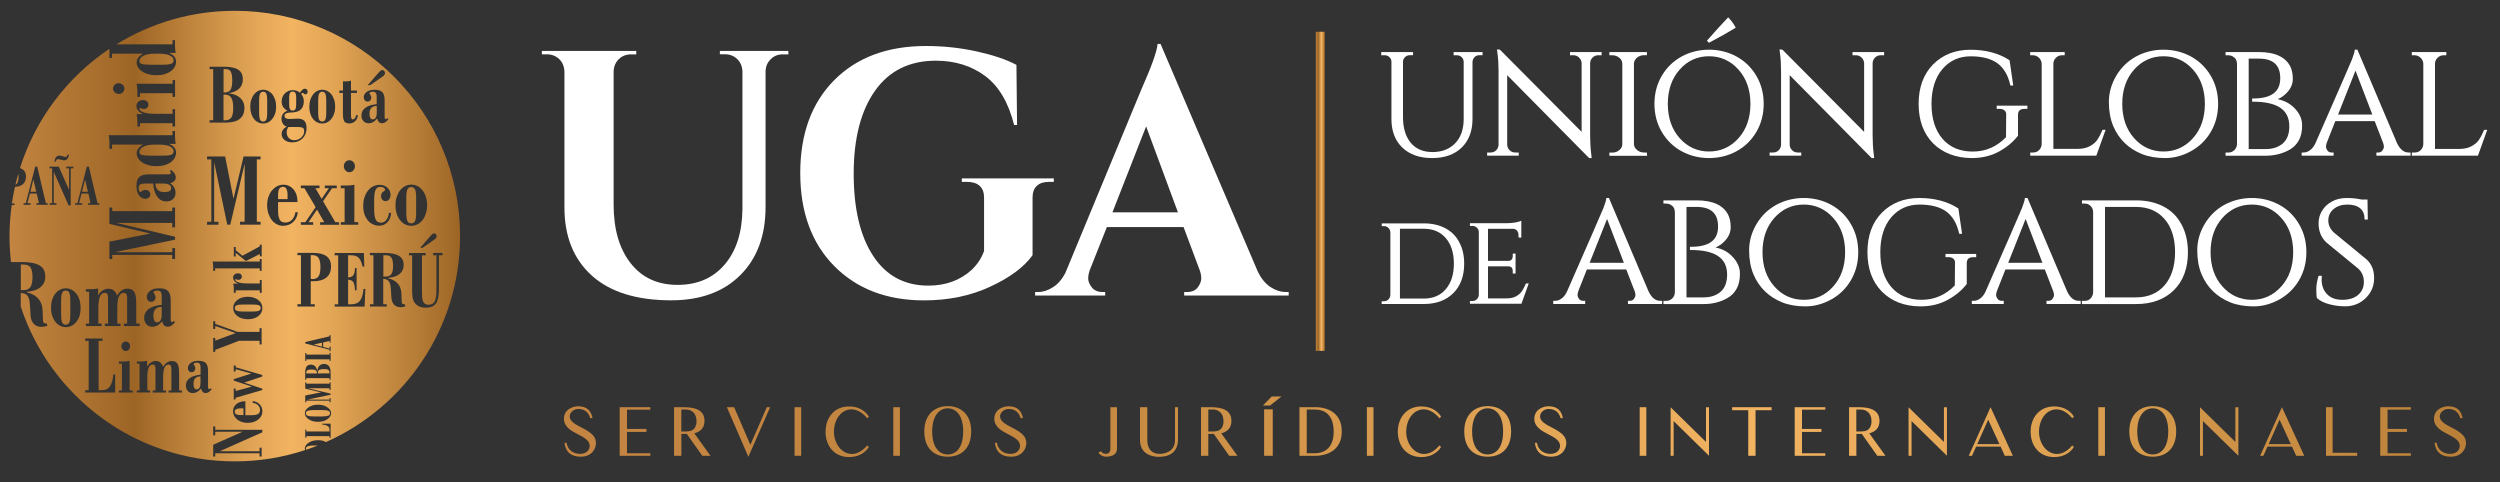 <?xml version="1.0" encoding="utf-8"?>
<!-- Generator: Adobe Illustrator 24.2.1, SVG Export Plug-In . SVG Version: 6.00 Build 0)  -->
<svg version="1.1" id="Layer_1" xmlns="http://www.w3.org/2000/svg" xmlns:xlink="http://www.w3.org/1999/xlink" x="0px" y="0px"
	 viewBox="0 0 400 77.12" style="enable-background:new 0 0 400 77.12;" xml:space="preserve">
<rect x="0" y="0" width="400" height="77.12" fill="#333333" stroke="none"/>
<style type="text/css">
	.st0{fill:#FFFFFF;}
	.st1{fill:url(#SVGID_1_);}
	.st2{fill:url(#SVGID_2_);}
	.st3{fill:url(#SVGID_3_);}
</style>
<g>
	<path class="st0" d="M222.31,9.14c0.22,0.21,0.32,0.45,0.32,0.75v9.18c0,1.91,0.59,3.44,1.75,4.55c1.16,1.11,2.76,1.67,4.75,1.67
		c2,0,3.59-0.56,4.74-1.68c1.15-1.12,1.73-2.65,1.73-4.56V9.87c0.01-0.2,0.07-0.37,0.16-0.52c0.22-0.35,0.53-0.52,0.95-0.52h0.5
		V8.33h-4.63v0.51h0.5c0.31,0,0.57,0.1,0.78,0.3c0.21,0.2,0.32,0.45,0.33,0.76v9.15c0,1.63-0.46,2.93-1.36,3.87
		c-0.9,0.93-2.12,1.41-3.62,1.41c-1.5,0-2.67-0.5-3.49-1.48c-0.82-0.99-1.24-2.37-1.24-4.09V9.89c0-0.3,0.11-0.54,0.32-0.75
		c0.22-0.21,0.48-0.31,0.79-0.31h0.5V8.33h-5.09v0.51h0.5C221.83,8.83,222.09,8.93,222.31,9.14z"/>
	<path class="st0" d="M242.99,24.4h-0.55c-0.36,0-0.66-0.12-0.91-0.37c-0.25-0.25-0.38-0.56-0.38-0.93V12.03l13.08,13.23l0.03,0.03
		h0.41l-0.07-0.62c-0.12-0.94-0.18-1.94-0.18-2.98v-11.6c0.02-0.35,0.15-0.65,0.4-0.89c0.25-0.24,0.54-0.36,0.89-0.36h0.55V8.33
		h-5.06v0.51h0.55c0.34,0,0.64,0.12,0.89,0.36c0.25,0.24,0.39,0.54,0.42,0.88V21.1L240.02,7.98l-0.03-0.03l-0.47-0.05l0.07,0.58
		c0.12,0.86,0.18,1.86,0.18,2.95V23.1c0,0.37-0.12,0.67-0.37,0.93c-0.25,0.25-0.55,0.37-0.91,0.37h-0.55v0.51h5.06V24.4z"/>
	<path class="st0" d="M263.49,24.4h-0.44c-0.43,0-0.81-0.13-1.12-0.4c-0.32-0.26-0.48-0.57-0.5-0.93V10.14
		c0.03-0.37,0.2-0.67,0.51-0.93c0.31-0.25,0.68-0.38,1.12-0.38h0.45V8.33h-6.01v0.51h0.45c0.45,0,0.83,0.14,1.15,0.41
		c0.32,0.27,0.47,0.58,0.47,0.95v12.86c0,0.37-0.15,0.67-0.47,0.95c-0.32,0.27-0.7,0.41-1.13,0.41h-0.47v0.51h6.04L263.49,24.4z"/>
	<path class="st0" d="M282.19,16.62c0-1.67-0.4-3.18-1.18-4.5c-0.78-1.32-1.85-2.36-3.17-3.08c-1.33-0.72-2.8-1.09-4.39-1.09
		c-1.58,0-3.06,0.37-4.39,1.09c-1.33,0.73-2.39,1.76-3.17,3.08c-0.78,1.32-1.18,2.83-1.18,4.5s0.4,3.18,1.18,4.5
		c0.78,1.32,1.85,2.36,3.17,3.08c1.32,0.72,2.8,1.09,4.39,1.09s3.06-0.37,4.39-1.09c1.32-0.72,2.39-1.76,3.17-3.08
		C281.79,19.8,282.19,18.28,282.19,16.62z M280.07,16.62c0,2.23-0.64,4.08-1.91,5.49c-1.26,1.41-2.85,2.13-4.71,2.13
		c-1.86,0-3.45-0.72-4.7-2.13c-1.26-1.41-1.9-3.26-1.9-5.49c0-2.23,0.64-4.08,1.9-5.49C270,9.71,271.58,9,273.44,9
		c1.86,0,3.45,0.72,4.71,2.13C279.42,12.54,280.07,14.39,280.07,16.62z"/>
	<path class="st0" d="M273.5,6.81c1.64-0.87,3.03-1.65,4.12-2.32l0.09-0.06l-0.05-0.1c-0.25-0.48-0.6-0.98-1.07-1.47l-0.08-0.09
		l-0.08,0.09c-0.85,0.88-1.94,2.08-3.25,3.57l-0.07,0.08l0.31,0.33L273.5,6.81z"/>
	<path class="st0" d="M288.19,24.4h-0.55c-0.36,0-0.66-0.12-0.91-0.37c-0.25-0.25-0.38-0.56-0.38-0.93V12.03l13.08,13.23l0.03,0.03
		h0.41l-0.07-0.62c-0.12-0.94-0.18-1.94-0.18-2.98v-11.6c0.02-0.35,0.15-0.65,0.4-0.89c0.25-0.24,0.54-0.36,0.89-0.36h0.55V8.33
		h-5.06v0.51h0.55c0.34,0,0.64,0.12,0.89,0.36c0.25,0.24,0.39,0.54,0.42,0.88V21.1L285.22,7.98l-0.03-0.03l-0.47-0.05l0.07,0.58
		c0.12,0.86,0.18,1.86,0.18,2.95V23.1c0,0.37-0.12,0.67-0.37,0.93c-0.25,0.25-0.55,0.37-0.91,0.37h-0.55v0.51h5.06V24.4z"/>
	<path class="st0" d="M315.48,25.29c1.65,0,3.12-0.36,4.39-1.06c1.26-0.7,2.26-1.54,2.99-2.5l0.02-0.03v-3.31
		c0-0.66,0.33-0.97,1.03-0.97h0.47v-0.51h-4.91v0.51h0.47c0.34,0,0.61,0.09,0.8,0.26c0.19,0.17,0.27,0.39,0.25,0.69l-0.03,3.58
		c-1.48,1.53-3.27,2.3-5.31,2.3c-2.06,0-3.69-0.69-4.85-2.04c-1.17-1.36-1.76-3.24-1.76-5.58c0-2.34,0.59-4.22,1.75-5.58
		c1.15-1.35,2.67-2.04,4.51-2.04c1.85,0,3.29,0.38,4.3,1.12c1,0.74,1.69,1.91,2.04,3.47l0.02,0.09h0.46l-0.58-4l-0.01-0.05
		l-0.04-0.03c-1.7-1.1-3.79-1.65-6.21-1.65c-2.43,0-4.44,0.79-5.98,2.34c-1.54,1.55-2.32,3.68-2.32,6.32s0.78,4.77,2.32,6.32
		C310.84,24.47,312.92,25.27,315.48,25.29z"/>
	<path class="st0" d="M336.84,20.93l0.06-0.16h-0.5l-0.03,0.07c-0.27,0.64-0.55,1.17-0.82,1.56c-0.27,0.38-0.67,0.72-1.2,1
		c-0.52,0.28-1.18,0.42-1.94,0.42h-3.87V10.19c0-0.37,0.14-0.68,0.41-0.95c0.27-0.27,0.6-0.4,0.98-0.4h0.42V8.33h-5.52v0.51h0.42
		c0.38,0,0.7,0.13,0.98,0.4c0.28,0.27,0.42,0.59,0.44,0.95v12.88c-0.02,0.37-0.15,0.68-0.41,0.94c-0.26,0.26-0.57,0.39-0.95,0.39
		h-0.47v0.51h10.57L336.84,20.93z"/>
	<path class="st0" d="M353.72,21.12c0.78-1.32,1.18-2.83,1.18-4.5s-0.4-3.18-1.18-4.5c-0.78-1.32-1.85-2.36-3.17-3.08
		c-1.33-0.72-2.8-1.09-4.39-1.09c-1.58,0-3.06,0.37-4.39,1.09c-1.33,0.73-2.39,1.76-3.17,3.08c-0.78,1.32-1.18,2.73-1.18,4.19
		c0,1.45,0.23,2.74,0.68,3.82c0.45,1.08,1.08,2.01,1.86,2.76c0.78,0.75,1.72,1.35,2.78,1.77c1.06,0.42,2.31,0.63,3.7,0.63
		c1.39,0,2.77-0.37,4.09-1.09C351.87,23.47,352.94,22.44,353.72,21.12z M352.78,16.62c0,2.23-0.64,4.08-1.91,5.49
		c-1.26,1.41-2.85,2.13-4.71,2.13c-1.86,0-3.45-0.72-4.7-2.13c-1.26-1.41-1.9-3.26-1.9-5.49c0-2.23,0.64-4.08,1.9-5.49
		c1.26-1.41,2.84-2.13,4.7-2.13c1.86,0,3.45,0.72,4.71,2.13C352.14,12.54,352.78,14.39,352.78,16.62z"/>
	<path class="st0" d="M366.36,23.94c0.6-0.34,1.08-0.83,1.44-1.46s0.54-1.45,0.54-2.44c0-1-0.42-1.93-1.25-2.77
		c-0.72-0.72-1.61-1.2-2.67-1.4c0.58-0.24,1.1-0.61,1.56-1.12c0.58-0.65,0.87-1.36,0.87-2.13c0-0.76-0.13-1.42-0.39-1.96v0
		c-0.77-1.54-2.46-2.33-5.04-2.33h-5.33v0.51h0.42c0.27,0,0.5,0.06,0.71,0.18c0.46,0.24,0.68,0.62,0.7,1.18v12.85
		c-0.02,0.39-0.15,0.71-0.42,0.97c-0.27,0.26-0.6,0.39-0.99,0.39h-0.42v0.51h6.45C363.96,24.9,365.24,24.58,366.36,23.94z
		 M360.46,15.76h-0.12v0.51h0.12c3.93,0,5.83,1.29,5.83,3.94c0,1.21-0.35,2.13-1.03,2.73c-0.69,0.6-1.61,0.91-2.73,0.91h-2.74V9.38
		h1.62c2.31,0,3.43,1.03,3.43,3.15C364.83,14.71,363.4,15.76,360.46,15.76z"/>
	<path class="st0" d="M383.52,22.89l-6.31-14.87l-0.03-0.07h-0.42l-0.01,0.11c-0.02,0.24-0.17,0.74-0.45,1.49
		c-0.16,0.42-2.23,5.16-5.82,13.34c-0.23,0.5-0.52,0.89-0.87,1.14c-0.35,0.25-0.68,0.37-1.02,0.37h-0.32v0.51h5.11V24.4h-0.32
		c-0.3,0-0.52-0.1-0.67-0.32c-0.16-0.22-0.23-0.43-0.23-0.61c0-0.2,0.04-0.41,0.12-0.62l1.37-3.47h6.3l1.37,3.54
		c0.06,0.19,0.1,0.38,0.1,0.57c0,0.18-0.08,0.38-0.24,0.6c-0.15,0.2-0.36,0.31-0.64,0.31h-0.32v0.51h5.47V24.4h-0.32
		C384.61,24.4,384,23.9,383.52,22.89z M379.57,18.32h-5.48l2.79-7.02L379.57,18.32z"/>
	<path class="st0" d="M397.46,20.78l-0.03,0.07c-0.27,0.64-0.55,1.17-0.82,1.56c-0.27,0.38-0.67,0.72-1.2,1
		c-0.52,0.28-1.18,0.42-1.94,0.42h-3.87V10.19c0-0.37,0.14-0.68,0.41-0.95c0.27-0.27,0.6-0.4,0.98-0.4h0.42V8.33h-5.52v0.51h0.42
		c0.38,0,0.7,0.13,0.98,0.4c0.28,0.27,0.42,0.59,0.44,0.95v12.88c-0.02,0.37-0.15,0.68-0.41,0.94c-0.26,0.26-0.57,0.39-0.95,0.39
		h-0.47v0.51h10.57l1.43-3.97l0.06-0.16H397.46z"/>
	<path class="st0" d="M231.24,36.51c-0.97-0.51-2.13-0.77-3.43-0.77h-6.73v0.44h0.35c0.29,0,0.52,0.09,0.72,0.29
		c0.2,0.19,0.3,0.43,0.31,0.74v9.96c-0.01,0.28-0.11,0.52-0.3,0.73c-0.19,0.2-0.42,0.3-0.71,0.3h-0.38v0.44h6.73
		c1.98,0,3.57-0.58,4.72-1.73c1.16-1.15,1.75-2.74,1.75-4.72c0-1.31-0.26-2.46-0.79-3.43C232.98,37.78,232.22,37.03,231.24,36.51z
		 M227.81,47.77h-3.82V36.6h3.82c1.47,0,2.66,0.5,3.51,1.49c0.86,0.99,1.3,2.37,1.3,4.09c0,1.72-0.44,3.1-1.3,4.09
		C230.47,47.27,229.29,47.77,227.81,47.77z"/>
	<path class="st0" d="M244.11,45.45c-0.22,0.5-0.44,0.9-0.65,1.2c-0.21,0.29-0.51,0.55-0.91,0.77s-0.9,0.32-1.48,0.32h-2.99v-5.13
		h3.31c0.11,0.01,0.21,0.04,0.3,0.07c0.24,0.12,0.35,0.35,0.35,0.7v0.39h0.45v-3.19h-0.45v0.39c0,0.22-0.06,0.41-0.18,0.56
		c-0.11,0.14-0.28,0.21-0.51,0.21h-3.27v-5.13h4c0.26,0,0.46,0.09,0.63,0.28c0.16,0.19,0.25,0.41,0.25,0.68v0.42l0.45,0.04v-2.72
		l-0.17,0.08c-0.11,0.05-0.37,0.12-0.76,0.2c-0.4,0.08-0.87,0.12-1.4,0.12h-5.89v0.44h0.39c0.29,0,0.53,0.09,0.73,0.29
		c0.2,0.19,0.3,0.42,0.3,0.7v10.02c-0.01,0.28-0.11,0.52-0.31,0.71c-0.2,0.2-0.43,0.29-0.72,0.29h-0.39v0.44h8.24l1.17-3.25h-0.44
		L244.11,45.45z"/>
	<path class="st0" d="M263.77,46.62l-6.31-14.87l-0.03-0.07h-0.42l-0.01,0.11c-0.02,0.24-0.17,0.74-0.45,1.49
		c-0.16,0.42-2.23,5.16-5.82,13.34c-0.23,0.5-0.52,0.89-0.87,1.14c-0.35,0.25-0.68,0.37-1.02,0.37h-0.32v0.51h5.11v-0.51h-0.32
		c-0.3,0-0.52-0.1-0.67-0.32c-0.16-0.22-0.23-0.43-0.23-0.61c0-0.2,0.04-0.41,0.12-0.62l1.37-3.47h6.3l1.37,3.54
		c0.06,0.19,0.1,0.38,0.1,0.57c0,0.18-0.08,0.38-0.24,0.6c-0.15,0.2-0.36,0.31-0.64,0.31h-0.32v0.51h5.47v-0.51h-0.32
		C264.86,48.13,264.25,47.63,263.77,46.62z M259.82,42.05h-5.48l2.79-7.02L259.82,42.05z"/>
	<path class="st0" d="M274.48,39.6c0.58-0.24,1.1-0.61,1.56-1.12c0.58-0.65,0.87-1.36,0.87-2.13c0-0.76-0.13-1.42-0.39-1.96v0
		c-0.77-1.54-2.46-2.33-5.04-2.33h-5.33v0.51h0.42c0.27,0,0.5,0.06,0.71,0.18c0.46,0.24,0.68,0.62,0.7,1.18v12.85
		c-0.02,0.39-0.15,0.71-0.42,0.97c-0.27,0.26-0.6,0.39-0.99,0.39h-0.42v0.51h6.45c1.41,0,2.7-0.33,3.81-0.97
		c0.6-0.34,1.08-0.83,1.44-1.46c0.36-0.63,0.54-1.45,0.54-2.44c0-1-0.42-1.93-1.25-2.77C276.43,40.27,275.53,39.8,274.48,39.6z
		 M269.84,33.11h1.62c2.31,0,3.43,1.03,3.43,3.15c0,2.18-1.43,3.23-4.38,3.23h-0.12V40h0.12c3.93,0,5.83,1.29,5.83,3.94
		c0,1.21-0.35,2.13-1.03,2.73c-0.69,0.6-1.61,0.91-2.73,0.91h-2.74V33.11z"/>
	<path class="st0" d="M292.99,32.77c-1.33-0.72-2.8-1.09-4.39-1.09c-1.58,0-3.06,0.37-4.39,1.09c-1.33,0.73-2.39,1.76-3.17,3.08
		c-0.78,1.32-1.18,2.73-1.18,4.19c0,1.45,0.23,2.74,0.68,3.82c0.45,1.08,1.08,2.01,1.86,2.76c0.78,0.75,1.72,1.35,2.78,1.77
		c1.06,0.42,2.31,0.63,3.7,0.63c1.39,0,2.77-0.37,4.09-1.09c1.32-0.72,2.39-1.76,3.17-3.08c0.78-1.32,1.18-2.83,1.18-4.5
		c0-1.67-0.4-3.18-1.18-4.5C295.38,34.53,294.31,33.49,292.99,32.77z M295.22,40.35c0,2.23-0.64,4.08-1.91,5.49
		c-1.26,1.41-2.85,2.13-4.71,2.13c-1.86,0-3.45-0.72-4.7-2.13c-1.26-1.41-1.9-3.26-1.9-5.49c0-2.23,0.64-4.08,1.9-5.49
		c1.26-1.41,2.84-2.13,4.7-2.13c1.86,0,3.45,0.72,4.71,2.13C294.58,36.27,295.22,38.12,295.22,40.35z"/>
	<path class="st0" d="M316.19,41.14v-0.51h-4.91v0.51h0.47c0.34,0,0.61,0.09,0.8,0.26c0.19,0.17,0.27,0.39,0.25,0.69l-0.03,3.58
		c-1.48,1.53-3.27,2.3-5.31,2.3c-2.06,0-3.69-0.69-4.85-2.04c-1.17-1.36-1.76-3.24-1.76-5.58c0-2.34,0.59-4.22,1.75-5.58
		c1.15-1.35,2.67-2.04,4.51-2.04c1.85,0,3.29,0.38,4.3,1.12c1,0.74,1.69,1.91,2.04,3.47l0.02,0.09h0.46l-0.58-4l-0.01-0.05
		l-0.04-0.03c-1.7-1.1-3.79-1.65-6.21-1.65c-2.43,0-4.44,0.79-5.98,2.34c-1.54,1.55-2.32,3.68-2.32,6.32c0,2.65,0.78,4.77,2.32,6.32
		c1.54,1.55,3.61,2.35,6.17,2.36c1.65,0,3.12-0.36,4.39-1.06c1.26-0.7,2.26-1.54,2.99-2.5l0.02-0.03v-3.31
		c0-0.66,0.33-0.97,1.03-0.97H316.19z"/>
	<path class="st0" d="M330.74,46.62l-6.31-14.87l-0.03-0.07h-0.42l-0.01,0.11c-0.02,0.24-0.17,0.74-0.45,1.49
		c-0.16,0.42-2.23,5.16-5.82,13.34c-0.23,0.5-0.52,0.89-0.87,1.14c-0.35,0.25-0.68,0.37-1.02,0.37h-0.32v0.51h5.11v-0.51h-0.32
		c-0.3,0-0.52-0.1-0.67-0.32c-0.16-0.22-0.23-0.43-0.23-0.61c0-0.2,0.04-0.41,0.12-0.62l1.37-3.47h6.3l1.37,3.54
		c0.06,0.19,0.1,0.38,0.1,0.57c0,0.18-0.08,0.38-0.24,0.6c-0.15,0.2-0.36,0.31-0.64,0.31h-0.32v0.51h5.47v-0.51h-0.32
		C331.83,48.13,331.22,47.63,330.74,46.62z M326.79,42.05h-5.48l2.79-7.02L326.79,42.05z"/>
	<path class="st0" d="M346.18,33.05c-1.25-0.66-2.73-0.99-4.41-0.99h-8.65v0.51h0.42c0.38,0,0.69,0.12,0.95,0.38
		c0.26,0.25,0.4,0.57,0.41,0.98v12.85c-0.02,0.37-0.15,0.69-0.4,0.96c-0.25,0.27-0.56,0.4-0.94,0.4h-0.45v0.51h8.65
		c2.54,0,4.58-0.75,6.07-2.23c1.49-1.48,2.24-3.52,2.24-6.06c0-1.68-0.34-3.17-1.01-4.41C348.4,34.68,347.43,33.71,346.18,33.05z
		 M341.77,47.58h-4.97V33.11h4.97c1.91,0,3.45,0.65,4.56,1.94c1.12,1.29,1.68,3.07,1.68,5.3s-0.57,4.01-1.68,5.3
		C345.22,46.93,343.68,47.58,341.77,47.58z"/>
	<path class="st0" d="M364.69,32.77c-1.33-0.72-2.8-1.09-4.39-1.09c-1.58,0-3.06,0.37-4.39,1.09c-1.33,0.73-2.39,1.76-3.17,3.08
		c-0.78,1.32-1.18,2.73-1.18,4.19c0,1.45,0.23,2.74,0.68,3.82c0.45,1.08,1.08,2.01,1.86,2.76c0.78,0.75,1.72,1.35,2.78,1.77
		c1.06,0.42,2.31,0.63,3.7,0.63c1.39,0,2.77-0.37,4.09-1.09c1.32-0.72,2.39-1.76,3.17-3.08c0.78-1.32,1.18-2.83,1.18-4.5
		c0-1.67-0.4-3.18-1.18-4.5C367.07,34.53,366.01,33.49,364.69,32.77z M366.91,40.35c0,2.23-0.64,4.08-1.91,5.49
		c-1.26,1.41-2.85,2.13-4.71,2.13c-1.86,0-3.45-0.72-4.7-2.13c-1.26-1.41-1.9-3.26-1.9-5.49c0-2.23,0.64-4.08,1.9-5.49
		c1.26-1.41,2.84-2.13,4.7-2.13c1.86,0,3.45,0.72,4.71,2.13C366.27,36.27,366.91,38.12,366.91,40.35z"/>
	<path class="st0" d="M373.49,37.26c-0.63-0.55-0.96-1.22-0.96-1.97c0-0.76,0.28-1.36,0.85-1.84c0.57-0.48,1.31-0.72,2.2-0.72
		c0.89,0,1.58,0.2,2.05,0.6c0.46,0.39,0.7,0.96,0.7,1.68v0.12h0.52l-0.05-3.2l-0.93,0c-0.69-0.16-1.49-0.25-2.38-0.25
		c-0.9,0-1.7,0.18-2.37,0.55c-0.67,0.36-1.2,0.86-1.58,1.47c-0.38,0.61-0.57,1.3-0.57,2.02c0,1.28,0.43,2.32,1.27,3.09l5.1,4.19
		c0.59,0.56,0.88,1.26,0.88,2.11c0,0.84-0.3,1.53-0.91,2.06c-0.6,0.53-1.46,0.8-2.55,0.8c-1.04,0-1.85-0.3-2.43-0.9
		c-0.58-0.6-0.87-1.38-0.87-2.33c0-0.15,0.01-0.31,0.03-0.48l0.01-0.13h-0.52l-0.03,0.08c-0.22,0.7-0.34,1.4-0.34,2.08
		c0,0.67,0.03,1.13,0.08,1.36l0.01,0.03l0.03,0.02c0.45,0.43,1.11,0.76,1.96,0.98c0.84,0.22,1.69,0.33,2.53,0.33
		c1.29,0,2.39-0.44,3.29-1.31c0.9-0.87,1.35-1.95,1.35-3.22s-0.41-2.26-1.22-2.98L373.49,37.26z"/>
</g>
<g>
	<path class="st0" d="M126.1,8.7h-0.89c-0.73,0-1.36,0.25-1.88,0.75c-0.52,0.51-0.8,1.13-0.84,1.87l0,21.8
		c0,4.58-1.35,8.22-4.04,10.9c-2.69,2.68-6.38,4.03-11.06,4.03c-5.52,0-9.75-1.31-12.68-3.94c-2.93-2.63-4.4-6.27-4.4-10.93l0-21.69
		c-0.03-1.12-0.51-1.94-1.41-2.46c-0.42-0.22-0.87-0.34-1.36-0.34h-0.84V8.15l15.1,0V8.7h-0.84c-0.77,0-1.41,0.25-1.94,0.75
		c-0.52,0.51-0.8,1.15-0.84,1.93l0,21.35c0,3.95,0.91,7.08,2.73,9.39c1.81,2.31,4.31,3.46,7.5,3.46c3.18,0,5.69-1.09,7.55-3.27
		c1.85-2.18,2.79-5.13,2.83-8.86l0-22.08c-0.07-1.08-0.55-1.86-1.41-2.35c-0.42-0.22-0.87-0.34-1.36-0.34l-0.84,0V8.15l10.96,0V8.7z
		"/>
	<path class="st0" d="M147.85,48.06c-5.97,0-10.77-1.84-14.39-5.51c-3.61-3.67-5.42-8.63-5.42-14.87c0-6.24,1.81-11.19,5.42-14.84
		c3.62-3.65,8.52-5.48,14.7-5.48c2.8,0,5.5,0.29,8.13,0.87c2.62,0.58,4.73,1.29,6.34,2.15l0.1,9.62h-0.47
		c-0.91-3.62-2.46-6.23-4.66-7.86c-2.2-1.62-4.82-2.43-7.86-2.43c-4.23,0-7.48,1.61-9.75,4.83c-2.27,3.22-3.4,7.64-3.4,13.25
		c0,5.61,1.04,10,3.12,13.16c2.08,3.17,5.02,4.75,8.83,4.75c2.76,0,5.07-0.84,6.92-2.52c0.91-0.86,1.57-1.86,1.99-3.02l0-8.55
		c0-0.82-0.23-1.44-0.7-1.87c-0.47-0.43-1.15-0.64-2.02-0.64l-0.84,0v-0.56l14.72,0v0.56h-0.78c-0.84,0-1.49,0.21-1.94,0.64
		c-0.46,0.43-0.68,1.06-0.68,1.87v9.22c-1.36,1.9-3.62,3.58-6.76,5.03C155.3,47.33,151.77,48.06,147.85,48.06z"/>
	<path class="st0" d="M205.72,46.72h0.47v0.56l-16.72,0v-0.56h0.47c0.77,0,1.34-0.25,1.71-0.75c0.37-0.5,0.55-0.98,0.55-1.43
		c0-0.45-0.09-0.89-0.26-1.34l-2.57-6.87l-12.27,0l-2.73,6.87c-0.17,0.49-0.26,0.94-0.26,1.37c0,0.43,0.19,0.9,0.57,1.4
		c0.39,0.5,0.96,0.75,1.73,0.75l0.42,0v0.56l-11.21,0v-0.56h0.47c0.8,0,1.61-0.26,2.41-0.78c0.8-0.52,1.47-1.3,1.99-2.35
		l12.11-29.24c1.64-3.69,2.51-6.13,2.62-7.32l0.47,0l15.57,36.45c0.53,1.08,1.19,1.89,1.99,2.43
		C204.06,46.45,204.88,46.72,205.72,46.72z M177.99,33.97l10.48,0l-5.09-13.75L177.99,33.97z"/>
</g>
<linearGradient id="SVGID_1_" gradientUnits="userSpaceOnUse" x1="210.526" y1="30.609" x2="211.97" y2="30.609">
	<stop  offset="0" style="stop-color:#C38541"/>
	<stop  offset="0.278" style="stop-color:#9D6525"/>
	<stop  offset="0.39" style="stop-color:#BC823B"/>
	<stop  offset="0.546" style="stop-color:#E3A657"/>
	<stop  offset="0.627" style="stop-color:#F2B461"/>
	<stop  offset="0.724" style="stop-color:#E1A455"/>
	<stop  offset="0.915" style="stop-color:#B37A35"/>
	<stop  offset="1" style="stop-color:#9D6525"/>
</linearGradient>
<rect x="210.53" y="5.08" class="st1" width="1.44" height="51.06"/>
<linearGradient id="SVGID_2_" gradientUnits="userSpaceOnUse" x1="90.22" y1="68.277" x2="394.559" y2="68.277">
	<stop  offset="0" style="stop-color:#C38541"/>
	<stop  offset="0.261" style="stop-color:#C2863F"/>
	<stop  offset="0.627" style="stop-color:#F2B461"/>
	<stop  offset="0.763" style="stop-color:#E1A454"/>
	<stop  offset="1" style="stop-color:#B97F38"/>
</linearGradient>
<path class="st2" d="M95.35,70.92c0,0.81-0.6,2.15-2.43,2.15c-1.45,0-2.39-0.63-2.61-2.22h0.35c0.23,1.46,1.45,1.77,2.15,1.77
	c1.24,0,1.54-0.87,1.54-1.25c0-0.82-0.67-1.27-1.94-1.92c-0.81-0.41-2.18-1.09-2.18-2.42c0-1.69,1.67-2.03,2.26-2.03
	c1.49,0,2.1,0.79,2.32,1.9h-0.38c-0.16-0.58-0.59-1.47-1.92-1.47c-0.66,0-1.36,0.53-1.36,1.2c0,0.79,0.95,1.29,1.92,1.79
	C94.91,69.34,95.35,70,95.35,70.92z M104.05,72.53v0.4h-4.9v-7.78h4.9v0.4h-3.73v3.08h3.11v0.48h-3.11v3.41H104.05z M109.89,69.42
	c-0.32,0.01-0.62,0.01-0.87,0.01v3.5h-1.17v-7.78h1.17c1.22,0,3.7-0.03,3.7,2.18c0,1.24-0.75,1.77-1.63,2l2.59,3.6h-1.31
	L109.89,69.42z M110.27,68.99c0.2-0.03,0.4-0.1,0.57-0.2c0.08-0.06,0.16-0.13,0.23-0.21c0.08-0.09,0.15-0.19,0.19-0.3
	c0.06-0.13,0.11-0.27,0.14-0.4c0.03-0.17,0.04-0.36,0.04-0.54c-0.05-1.69-1.36-1.81-1.59-1.81h-0.84v3.5h0.84
	C109.99,69.02,110.13,69.01,110.27,68.99z M123.22,65.15l-2.9,6.61l-0.58,1.33l-0.26-0.6l-3.18-7.34h1.16l2.6,6.02l2.63-6.02H123.22
	z M128.19,72.93h-1.06v-7.78h1.06V72.93z M139.01,71.51c-0.1,0.19-0.96,1.62-3.17,1.62c-2.37,0-3.75-1.81-3.75-4.05
	c0-2.23,1.38-4.05,3.75-4.05c2.24,0,3.09,1.48,3.18,1.63l-0.25,0.27c-2.43-2.92-5.34-0.99-5.34,2.16c0,2.89,2.89,5.09,5.32,2.18
	L139.01,71.51z M143.99,72.93h-1.06v-7.78h1.06V72.93z M155.39,69.02c0,2.82-1.68,4.05-3.75,4.05c-2.07,0-3.75-1.23-3.75-4.05
	c0-2.72,1.68-4.04,3.75-4.04C153.71,64.98,155.39,66.28,155.39,69.02z M154.11,69.02c0-2.5-1.11-3.69-2.48-3.69
	c-1.36,0-2.48,1.21-2.48,3.69c0,2.57,1.12,3.69,2.48,3.69C153.01,72.71,154.11,71.59,154.11,69.02z M164.21,70.92
	c0,0.81-0.6,2.15-2.43,2.15c-1.45,0-2.39-0.63-2.61-2.22h0.35c0.23,1.46,1.45,1.77,2.15,1.77c1.24,0,1.54-0.87,1.54-1.25
	c0-0.82-0.67-1.27-1.94-1.92c-0.81-0.41-2.18-1.09-2.18-2.42c0-1.69,1.67-2.03,2.26-2.03c1.49,0,2.1,0.79,2.32,1.9h-0.38
	c-0.16-0.58-0.59-1.47-1.92-1.47c-0.66,0-1.36,0.53-1.36,1.2c0,0.79,0.95,1.29,1.92,1.79C163.77,69.34,164.21,70,164.21,70.92z
	 M178.72,65.15v6.65c0,0.81-0.64,1.27-1.75,1.27c-0.76,0-1.22-0.61-1.22-0.61l0.39-0.29c0,0,0.19,0.44,0.86,0.44
	c0.67,0,0.66-0.81,0.66-0.81v-6.65H178.72z M188.47,70.42c0,0.48-0.08,2.67-3.03,2.67c0,0-3.04,0.15-3.04-2.67v-5.27h1.17v5.27
	c0,2.34,1.98,2.2,1.98,2.2c0.62,0,2.45-0.25,2.45-2.2v-5.27h0.48V70.42z M194.2,69.42c-0.32,0.01-0.62,0.01-0.87,0.01v3.5h-1.17
	v-7.78h1.17c1.22,0,3.7-0.03,3.7,2.18c0,1.24-0.75,1.77-1.63,2l2.59,3.6h-1.31L194.2,69.42z M194.59,68.99
	c0.2-0.03,0.4-0.1,0.57-0.2c0.08-0.06,0.16-0.13,0.23-0.21c0.08-0.09,0.15-0.19,0.19-0.3c0.06-0.13,0.11-0.27,0.14-0.4
	c0.03-0.17,0.04-0.36,0.04-0.54c-0.05-1.69-1.36-1.81-1.59-1.81h-0.84v3.5h0.84C194.31,69.02,194.45,69.01,194.59,68.99z
	 M203.49,63.43h1.56l-1.85,1.46h-1.15L203.49,63.43z M202.26,65.49h1.38v7.44h-1.38V65.49z M214.68,69.04c0,4.07-4.2,3.89-4.29,3.89
	h-2.48v-7.78h2.48C210.49,65.16,214.68,64.91,214.68,69.04z M213.39,69.04c-0.01-3.51-2.49-3.51-3-3.51h-1.31v6.99h1.31
	C210.79,72.53,213.4,72.52,213.39,69.04z M219.76,72.93h-1.06v-7.78h1.06V72.93z M230.57,71.51c-0.1,0.19-0.96,1.62-3.17,1.62
	c-2.37,0-3.75-1.81-3.75-4.05c0-2.23,1.38-4.05,3.75-4.05c2.24,0,3.09,1.48,3.18,1.63l-0.25,0.27c-2.43-2.92-5.34-0.99-5.34,2.16
	c0,2.89,2.89,5.09,5.32,2.18L230.57,71.51z M241.78,69.02c0,2.82-1.68,4.05-3.75,4.05s-3.75-1.23-3.75-4.05
	c0-2.72,1.68-4.04,3.75-4.04S241.78,66.28,241.78,69.02z M240.5,69.02c0-2.5-1.11-3.69-2.48-3.69c-1.36,0-2.48,1.21-2.48,3.69
	c0,2.57,1.12,3.69,2.48,3.69C239.4,72.71,240.5,71.59,240.5,69.02z M250.61,70.92c0,0.81-0.6,2.15-2.43,2.15
	c-1.45,0-2.39-0.63-2.61-2.22h0.35c0.23,1.46,1.45,1.77,2.15,1.77c1.24,0,1.54-0.87,1.54-1.25c0-0.82-0.67-1.27-1.94-1.92
	c-0.81-0.41-2.18-1.09-2.18-2.42c0-1.69,1.67-2.03,2.26-2.03c1.49,0,2.1,0.79,2.32,1.9h-0.38c-0.16-0.58-0.59-1.47-1.92-1.47
	c-0.66,0-1.36,0.53-1.36,1.2c0,0.79,0.95,1.29,1.92,1.79C250.16,69.34,250.61,70,250.61,70.92z M263.41,72.93h-1.06v-7.78h1.06
	V72.93z M273.45,72.93l-5.67-5.56v5.56h-0.48v-7.77l5.66,5.55v-5.55h0.48V72.93z M283.46,65.63h-2.57v7.3h-1.17v-7.3h-2.58v-0.48
	h6.32V65.63z M292.05,72.53v0.4h-4.9v-7.78h4.9v0.4h-3.73v3.08h3.11v0.48h-3.11v3.41H292.05z M297.89,69.42
	c-0.32,0.01-0.62,0.01-0.87,0.01v3.5h-1.17v-7.78h1.17c1.22,0,3.7-0.03,3.7,2.18c0,1.24-0.75,1.77-1.63,2l2.59,3.6h-1.31
	L297.89,69.42z M298.27,68.99c0.2-0.03,0.4-0.1,0.57-0.2c0.08-0.06,0.16-0.13,0.23-0.21c0.08-0.09,0.15-0.19,0.19-0.3
	c0.06-0.13,0.11-0.27,0.14-0.4c0.03-0.17,0.04-0.36,0.04-0.54c-0.05-1.69-1.36-1.81-1.59-1.81h-0.84v3.5h0.84
	C298,69.02,298.13,69.01,298.27,68.99z M311.52,72.93l-5.67-5.56v5.56h-0.48v-7.77l5.66,5.55v-5.55h0.48V72.93z M315,72.93
	l3.49-7.78l3.57,7.78h-1.29l-0.67-1.47h-3.92l-0.66,1.47H315z M316.36,71.06h3.55l-1.8-3.91L316.36,71.06z M331.82,71.51
	c-0.1,0.19-0.96,1.62-3.17,1.62c-2.37,0-3.75-1.81-3.75-4.05c0-2.23,1.38-4.05,3.75-4.05c2.24,0,3.09,1.48,3.18,1.63l-0.25,0.27
	c-2.43-2.92-5.34-0.99-5.34,2.16c0,2.89,2.89,5.09,5.32,2.18L331.82,71.51z M336.79,72.93h-1.06v-7.78h1.06V72.93z M348.19,69.02
	c0,2.82-1.68,4.05-3.75,4.05s-3.75-1.23-3.75-4.05c0-2.72,1.68-4.04,3.75-4.04S348.19,66.28,348.19,69.02z M346.92,69.02
	c0-2.5-1.11-3.69-2.48-3.69c-1.36,0-2.48,1.21-2.48,3.69c0,2.57,1.12,3.69,2.48,3.69C345.81,72.71,346.92,71.59,346.92,69.02z
	 M358.14,72.93l-5.67-5.56v5.56H352v-7.77l5.66,5.55v-5.55h0.48V72.93z M361.62,72.93l3.49-7.78l3.57,7.78h-1.29l-0.67-1.47h-3.92
	l-0.66,1.47H361.62z M362.98,71.06h3.55l-1.8-3.91L362.98,71.06z M377.15,72.93h-4.99v-7.78h1.06v7.3h3.93V72.93z M385.74,72.53v0.4
	h-4.9v-7.78h4.9v0.4h-3.73v3.08h3.11v0.48h-3.11v3.41H385.74z M394.56,70.92c0,0.81-0.6,2.15-2.43,2.15c-1.45,0-2.39-0.63-2.61-2.22
	h0.35c0.23,1.46,1.45,1.77,2.15,1.77c1.24,0,1.54-0.87,1.54-1.25c0-0.82-0.67-1.27-1.94-1.92c-0.81-0.41-2.18-1.09-2.18-2.42
	c0-1.69,1.67-2.03,2.26-2.03c1.49,0,2.1,0.79,2.32,1.9h-0.38c-0.16-0.58-0.59-1.47-1.92-1.47c-0.66,0-1.36,0.53-1.36,1.2
	c0,0.79,0.95,1.29,1.92,1.79C394.11,69.34,394.56,70,394.56,70.92z"/>
<linearGradient id="SVGID_3_" gradientUnits="userSpaceOnUse" x1="1.514" y1="37.767" x2="73.61" y2="37.767">
	<stop  offset="0" style="stop-color:#C38541"/>
	<stop  offset="0.278" style="stop-color:#9D6525"/>
	<stop  offset="0.39" style="stop-color:#BC823B"/>
	<stop  offset="0.546" style="stop-color:#E3A657"/>
	<stop  offset="0.627" style="stop-color:#F2B461"/>
	<stop  offset="0.724" style="stop-color:#E1A455"/>
	<stop  offset="0.915" style="stop-color:#B37A35"/>
	<stop  offset="1" style="stop-color:#9D6525"/>
</linearGradient>
<path class="st3" d="M41.71,49.28c0,0.21-0.09,0.36-0.28,0.44c-0.19,0.08-0.47,0.12-0.86,0.12h-1.85c-0.39,0-0.68-0.04-0.86-0.12
	c-0.19-0.08-0.28-0.22-0.28-0.44c0-0.21,0.09-0.35,0.28-0.43c0.19-0.08,0.47-0.12,0.86-0.12h1.85c0.39,0,0.68,0.04,0.86,0.12
	C41.61,48.93,41.71,49.07,41.71,49.28z M35.95,14.8c0.44,0,0.76-0.15,0.94-0.45c0.18-0.3,0.27-0.78,0.27-1.44
	c0-0.68-0.08-1.15-0.23-1.44c-0.16-0.28-0.45-0.42-0.89-0.42c-0.04,0-0.08,0-0.13,0c-0.04,0-0.09,0-0.14,0.01v3.72
	c0.03,0,0.06,0,0.09,0.01C35.89,14.8,35.92,14.8,35.95,14.8z M51.51,55.46v-0.63l-1.31,0.3L51.51,55.46z M42.11,14.68
	c-0.25,0-0.41,0.11-0.51,0.32c-0.09,0.21-0.14,0.55-0.14,1v2.13c0,0.45,0.05,0.78,0.14,1c0.09,0.21,0.26,0.32,0.51,0.32
	c0.24,0,0.4-0.11,0.5-0.32c0.09-0.22,0.14-0.55,0.14-1V16c0-0.45-0.05-0.78-0.14-1C42.52,14.78,42.35,14.68,42.11,14.68z
	 M46.83,17.69c0.21,0,0.36-0.08,0.44-0.23c0.08-0.15,0.12-0.39,0.12-0.7v-1.18c0-0.32-0.04-0.55-0.12-0.7
	c-0.08-0.15-0.22-0.23-0.44-0.23c-0.21,0-0.36,0.08-0.44,0.23c-0.08,0.15-0.12,0.38-0.12,0.7v1.18c0,0.32,0.04,0.55,0.12,0.7
	C46.47,17.61,46.62,17.69,46.83,17.69z M46.01,31.23c0-0.88-0.24-1.33-0.71-1.33c-0.29,0-0.5,0.1-0.62,0.32
	c-0.13,0.21-0.19,0.55-0.19,1.01v0.63h1.52V31.23z M49.98,44.65c0.47,0,0.81-0.15,1-0.45c0.19-0.3,0.29-0.78,0.29-1.46
	c0-0.68-0.1-1.17-0.29-1.47c-0.19-0.3-0.53-0.45-1.02-0.45c-0.04,0-0.08,0-0.12,0c-0.04,0-0.08,0-0.12,0.01v3.79
	c0.05,0.01,0.09,0.01,0.14,0.01S49.94,44.65,49.98,44.65z M10.52,46.49c-0.28,0-0.48,0.12-0.58,0.37c-0.1,0.25-0.16,0.63-0.16,1.14
	v2.44c0,0.52,0.05,0.9,0.16,1.14c0.1,0.25,0.3,0.37,0.58,0.37c0.27,0,0.47-0.12,0.57-0.37c0.11-0.25,0.16-0.63,0.16-1.14v-2.44
	c0-0.52-0.05-0.9-0.16-1.14C10.98,46.61,10.79,46.49,10.52,46.49z M24.54,50.5c0,0.71,0.2,1.07,0.61,1.07c0.23,0,0.4-0.1,0.53-0.31
	c0.13-0.21,0.19-0.51,0.19-0.92V49.1C24.98,49.11,24.54,49.58,24.54,50.5z M4.86,30.68h0.94l-0.46-1.97L4.86,30.68z M46.2,22.07
	c0.22,0.24,0.52,0.36,0.9,0.36c0.22,0,0.43-0.04,0.62-0.12c0.19-0.08,0.36-0.19,0.5-0.32c0.14-0.13,0.25-0.29,0.33-0.46
	c0.08-0.17,0.12-0.35,0.12-0.53c0-0.29-0.08-0.48-0.24-0.56c-0.16-0.08-0.41-0.12-0.75-0.12h-1.54c-0.18,0.26-0.27,0.54-0.27,0.85
	C45.87,21.53,45.98,21.83,46.2,22.07z M37.01,18.8c0.11-0.16,0.18-0.36,0.23-0.61c0.05-0.25,0.07-0.56,0.07-0.92
	c0-0.74-0.1-1.28-0.3-1.62c-0.2-0.34-0.54-0.51-1.04-0.51c-0.03,0-0.07,0-0.1,0.01c-0.03,0-0.07,0.01-0.11,0.01v4.09h0.16
	c0.26,0,0.48-0.03,0.66-0.1C36.76,19.07,36.9,18.95,37.01,18.8z M30.96,61.4c0,0.6,0.17,0.9,0.51,0.9c0.19,0,0.34-0.09,0.45-0.26
	c0.11-0.17,0.16-0.43,0.16-0.77v-1.04C31.33,60.23,30.96,60.62,30.96,61.4z M37.56,65.84c0,0.21,0.07,0.35,0.22,0.44
	c0.15,0.09,0.39,0.13,0.72,0.13h0.45v-1.08H38.5C37.88,65.34,37.56,65.51,37.56,65.84z M26.14,29.37h-1.27
	c0.01,0.91,0.49,1.36,1.43,1.36c0.73,0,1.09-0.21,1.09-0.62c0-0.23-0.1-0.41-0.31-0.54C26.88,29.43,26.56,29.37,26.14,29.37z
	 M22.3,24.33c0,0.25,0.15,0.41,0.45,0.48c0.3,0.07,0.78,0.1,1.43,0.1H26c0.61,0,1.06-0.05,1.35-0.14c0.29-0.1,0.43-0.28,0.43-0.57
	c0-0.31-0.19-0.56-0.58-0.76c-0.39-0.2-0.95-0.3-1.7-0.3h-0.79c-0.79,0-1.39,0.12-1.8,0.35C22.5,23.72,22.3,24,22.3,24.33z
	 M22.3,9.78c0,0.25,0.15,0.41,0.45,0.48c0.3,0.07,0.78,0.1,1.43,0.1H26c0.61,0,1.06-0.05,1.35-0.14c0.29-0.1,0.43-0.28,0.43-0.57
	c0-0.31-0.19-0.56-0.58-0.76c-0.39-0.2-0.95-0.3-1.7-0.3h-0.79c-0.79,0-1.39,0.12-1.8,0.35C22.5,9.17,22.3,9.45,22.3,9.78z
	 M73.61,37.77c0,14.72-8.83,27.37-21.48,32.97c-0.12-0.06-0.24-0.15-0.37-0.19c-0.26-0.08-0.56-0.12-0.89-0.12
	c-0.33,0-0.63,0.04-0.89,0.12c-0.26,0.08-0.51,0.2-0.73,0.38c-0.16,0.12-0.28,0.26-0.36,0.41c-0.08,0.15-0.12,0.31-0.12,0.46
	c0,0.07,0.04,0.14,0.06,0.21c-3.55,1.17-7.33,1.81-11.27,1.81c-15.97,0-29.5-10.38-34.24-24.76v-2.18c0.3,0.01,0.55,0.07,0.74,0.16
	c0.19,0.1,0.34,0.25,0.45,0.46c0.11,0.2,0.18,0.46,0.23,0.78c0.04,0.31,0.07,0.69,0.09,1.13c0.02,0.44,0.04,0.83,0.07,1.17
	c0.03,0.34,0.12,0.64,0.27,0.9c0.31,0.55,0.81,0.82,1.49,0.82c0.29,0,0.59-0.06,0.91-0.17l-0.08-0.39
	c-0.05,0.01-0.11,0.02-0.18,0.02c-0.16,0-0.27-0.04-0.33-0.13c-0.06-0.09-0.1-0.23-0.11-0.42c-0.01-0.19-0.02-0.42-0.02-0.7
	c0-0.28-0.01-0.61-0.04-0.98c-0.11-1.45-0.94-2.36-2.49-2.75v-0.09c0.97-0.08,1.7-0.34,2.19-0.76c0.49-0.42,0.74-0.99,0.74-1.69
	c0-0.81-0.3-1.39-0.91-1.76c-0.6-0.37-1.53-0.55-2.78-0.55H1.76c-0.15-1.36-0.24-2.73-0.24-4.13c0-1.7,0.13-3.36,0.35-4.99h0.46
	v-0.26H1.9c0.13-0.89,0.3-1.78,0.49-2.65c0.53-0.04,0.96-0.16,1.26-0.41c0.34-0.29,0.51-0.71,0.51-1.24c0-0.7-0.34-1.14-0.96-1.36
	C5.69,19,10.79,12.32,17.49,7.82C17.5,8,17.51,8.18,17.51,8.36v0.91h0.42V8.59h4.98c-0.29,0.13-0.54,0.33-0.74,0.57
	c-0.2,0.25-0.31,0.51-0.31,0.79c0,0.29,0.08,0.56,0.22,0.81c0.15,0.25,0.36,0.47,0.64,0.66c0.27,0.19,0.6,0.34,0.99,0.45
	c0.39,0.11,0.81,0.17,1.27,0.17c0.48,0,0.92-0.05,1.31-0.16c0.39-0.11,0.73-0.26,1-0.46c0.28-0.2,0.5-0.43,0.65-0.69
	c0.15-0.27,0.23-0.56,0.23-0.88c0-0.31-0.1-0.58-0.3-0.82c-0.2-0.24-0.48-0.42-0.86-0.56h1.11c-0.05-0.22-0.09-0.46-0.1-0.71
	c-0.02-0.25-0.02-0.52-0.02-0.8V6.42h-0.4v0.67h-8.96c5.5-3.4,11.98-5.36,18.92-5.36C57.47,1.72,73.61,17.86,73.61,37.77z
	 M68.9,37.73l-1.67,1.92h0.39l1.9-1.33c0.24-0.17,0.35-0.34,0.35-0.52c0-0.13-0.04-0.24-0.12-0.33c-0.08-0.09-0.18-0.13-0.29-0.13
	c-0.1,0-0.2,0.04-0.28,0.11C69.11,37.51,69.01,37.61,68.9,37.73z M63.28,32.83c0,0.49,0.06,0.94,0.19,1.34
	c0.12,0.4,0.3,0.75,0.53,1.04c0.23,0.29,0.49,0.52,0.8,0.68c0.31,0.16,0.65,0.24,1.01,0.24c0.36,0,0.69-0.08,1-0.24
	c0.31-0.16,0.57-0.39,0.8-0.68c0.23-0.29,0.4-0.64,0.53-1.04c0.13-0.4,0.2-0.85,0.2-1.34c0-0.48-0.07-0.92-0.2-1.33
	c-0.13-0.41-0.31-0.75-0.53-1.04c-0.23-0.29-0.49-0.51-0.8-0.68c-0.31-0.16-0.64-0.24-1-0.24c-0.36,0-0.69,0.08-1,0.24
	c-0.31,0.16-0.57,0.39-0.8,0.68c-0.23,0.29-0.4,0.64-0.53,1.04C63.34,31.91,63.28,32.35,63.28,32.83z M58.84,13.62h0.41l1.98-1.38
	c0.25-0.17,0.37-0.36,0.37-0.55c0-0.14-0.04-0.25-0.12-0.34c-0.08-0.09-0.19-0.14-0.31-0.14c-0.11,0-0.2,0.04-0.29,0.11
	c-0.09,0.07-0.19,0.17-0.3,0.3L58.84,13.62z M57.83,18.46c0,0.37,0.1,0.67,0.31,0.9c0.21,0.24,0.48,0.36,0.83,0.36
	c0.53,0,0.98-0.25,1.37-0.77c0.12,0.51,0.39,0.77,0.79,0.77c0.36,0,0.7-0.22,1.01-0.66l-0.16-0.15c-0.11,0.1-0.2,0.15-0.26,0.15
	c-0.12,0-0.18-0.13-0.18-0.4v-2.63c0-0.58-0.12-1.01-0.35-1.27c-0.23-0.26-0.64-0.4-1.23-0.4c-0.56,0-0.99,0.12-1.3,0.35
	c-0.31,0.23-0.46,0.52-0.46,0.87c0,0.19,0.06,0.35,0.17,0.48c0.11,0.13,0.26,0.19,0.44,0.19c0.17,0,0.32-0.06,0.43-0.18
	c0.11-0.12,0.17-0.28,0.17-0.46c0-0.09-0.02-0.18-0.05-0.25c-0.03-0.08-0.07-0.14-0.11-0.2c-0.04-0.05-0.07-0.1-0.1-0.15
	c-0.03-0.05-0.04-0.08-0.04-0.11c0-0.05,0.05-0.09,0.15-0.14c0.1-0.05,0.24-0.08,0.41-0.08c0.21,0,0.37,0.06,0.46,0.19
	c0.09,0.13,0.14,0.33,0.14,0.62v1.18c-0.81,0.07-1.41,0.27-1.82,0.58C58.04,17.56,57.83,17.96,57.83,18.46z M55.14,30.12v5.42h-0.62
	v0.42h2.8v-0.42H56.7v-5.98c-0.23,0.05-0.47,0.08-0.71,0.1c-0.24,0.02-0.49,0.03-0.75,0.03h-0.72v0.43H55.14z M55.27,27.27
	c0.17,0.19,0.38,0.28,0.63,0.28c0.25,0,0.46-0.09,0.63-0.28c0.17-0.19,0.26-0.41,0.26-0.67c0-0.27-0.09-0.49-0.26-0.68
	c-0.17-0.18-0.38-0.28-0.63-0.28c-0.25,0-0.46,0.09-0.63,0.28c-0.17,0.18-0.26,0.41-0.26,0.68C55.02,26.85,55.1,27.08,55.27,27.27z
	 M54.28,14.87h0.59v3.34c0,0.52,0.06,0.91,0.19,1.16c0.13,0.25,0.4,0.38,0.81,0.38c0.39,0,0.72-0.12,0.97-0.37
	c0.25-0.25,0.39-0.57,0.41-0.96h-0.28c-0.03,0.21-0.1,0.38-0.19,0.5c-0.09,0.12-0.2,0.18-0.31,0.18c-0.13,0-0.22-0.06-0.25-0.17
	c-0.04-0.11-0.06-0.29-0.06-0.51v-3.55h0.95v-0.38h-0.95V12.9c-0.16,0.05-0.32,0.08-0.48,0.1c-0.16,0.02-0.34,0.03-0.52,0.03
	c-0.05,0-0.1,0-0.14-0.01c-0.04,0-0.09-0.01-0.14-0.01v1.47h-0.59V14.87z M51.69,32.2l1.44-2.09h0.75v-0.42h-1.91v0.42h0.66
	l-1.17,1.71l-0.99-1.71h0.65v-0.42h-2.98v0.42h0.57l1.79,3.03l-1.64,2.41h-0.72v0.42h1.97v-0.42h-0.74l1.35-2.02l1.16,2.02h-0.66
	v0.42h3.02v-0.42h-0.59L51.69,32.2z M49.49,17.06c0,0.4,0.05,0.77,0.15,1.1c0.1,0.33,0.25,0.61,0.43,0.85
	c0.18,0.24,0.4,0.42,0.66,0.55c0.25,0.13,0.53,0.2,0.83,0.2c0.3,0,0.57-0.07,0.82-0.2c0.25-0.13,0.47-0.32,0.65-0.55
	c0.19-0.24,0.33-0.52,0.44-0.85c0.11-0.33,0.16-0.69,0.16-1.1c0-0.39-0.05-0.76-0.16-1.09c-0.11-0.33-0.25-0.62-0.44-0.86
	c-0.18-0.24-0.4-0.42-0.65-0.55c-0.25-0.13-0.52-0.2-0.82-0.2c-0.3,0-0.57,0.07-0.82,0.2c-0.25,0.13-0.47,0.32-0.65,0.55
	c-0.18,0.24-0.33,0.52-0.44,0.86C49.55,16.3,49.49,16.67,49.49,17.06z M45.99,17.72c-0.3,0.1-0.54,0.26-0.7,0.49
	c-0.17,0.22-0.25,0.49-0.25,0.79c0,0.31,0.08,0.58,0.23,0.81c0.15,0.23,0.36,0.38,0.62,0.45c-0.55,0.27-0.83,0.68-0.83,1.21
	c0,0.36,0.15,0.66,0.46,0.92c0.31,0.26,0.73,0.39,1.26,0.39c0.34,0,0.64-0.06,0.92-0.17c0.28-0.11,0.52-0.27,0.72-0.47
	c0.2-0.2,0.35-0.44,0.46-0.72c0.11-0.28,0.17-0.58,0.17-0.91c0-0.54-0.12-0.93-0.35-1.17c-0.23-0.24-0.6-0.36-1.1-0.36
	c-0.21,0-0.43,0.01-0.64,0.03c-0.21,0.02-0.43,0.03-0.64,0.03c-0.53,0-0.8-0.16-0.8-0.48c0-0.14,0.03-0.24,0.1-0.31
	c0.07-0.07,0.17-0.13,0.29-0.16c0.12-0.04,0.27-0.06,0.44-0.07c0.17-0.01,0.37-0.02,0.58-0.04c0.56-0.05,0.98-0.22,1.26-0.52
	c0.28-0.3,0.42-0.72,0.42-1.26c0-0.25-0.04-0.46-0.11-0.65c-0.07-0.19-0.18-0.36-0.31-0.51c0.07-0.12,0.15-0.18,0.23-0.18
	c0.06,0,0.12,0.04,0.18,0.12c0.07,0.08,0.16,0.12,0.27,0.12c0.1,0,0.18-0.04,0.25-0.12c0.07-0.08,0.1-0.19,0.1-0.31
	c0-0.15-0.04-0.26-0.12-0.35c-0.08-0.09-0.19-0.13-0.32-0.13c-0.26,0-0.53,0.21-0.79,0.64c-0.32-0.27-0.71-0.41-1.16-0.41
	c-0.25,0-0.48,0.05-0.69,0.14c-0.21,0.09-0.4,0.22-0.56,0.38c-0.16,0.16-0.29,0.36-0.38,0.58c-0.09,0.22-0.14,0.46-0.14,0.71
	c0,0.34,0.08,0.64,0.24,0.9C45.47,17.35,45.7,17.56,45.99,17.72z M33.53,19.62h2.56c2.01,0,3.02-0.79,3.02-2.37
	c0-0.63-0.22-1.15-0.65-1.56c-0.43-0.41-1.06-0.67-1.89-0.77c1.52-0.26,2.28-1.01,2.28-2.23c0-0.71-0.24-1.23-0.73-1.54
	c-0.49-0.32-1.23-0.47-2.22-0.47h-2.37v0.38h0.58v8.17h-0.58V19.62z M33.15,35.96h1.8v-0.47h-0.68v-9.53l2.09,9.99h0.48l2.3-9.73
	v9.26h-0.74v0.47h3.29v-0.47h-0.6v-9.98h0.6v-0.47h-2.72l-1.61,6.77l-1.34-6.77h-2.89v0.47h0.68v9.98h-0.68V35.96z M41.57,40.64
	v0.37h0.3v-1.86h-0.3v0.27l-2.78,1.5l-1.08-0.89v-0.51h-0.3v1.51h0.3v-0.59l1.59,1.29h0.13L41.57,40.64z M21.85,13.41
	c0.04,0.22,0.08,0.45,0.1,0.68c0.02,0.23,0.03,0.47,0.03,0.72v0.69h0.42v-0.59h5.21v0.59h0.4v-2.69h-0.4v0.59H21.85z M21.83,16.95
	c0,0.28,0.09,0.53,0.27,0.75c0.18,0.22,0.44,0.4,0.78,0.55h-1.03c0.04,0.19,0.08,0.4,0.1,0.63c0.02,0.23,0.03,0.47,0.03,0.73v0.64
	h0.42v-0.54h5.21v0.54h0.4v-2.78h-0.4v0.74h-2.64c-0.9,0-1.57-0.08-2.01-0.24c-0.44-0.16-0.66-0.34-0.66-0.56
	c0-0.08,0.03-0.12,0.08-0.12c0.07,0,0.15,0.02,0.26,0.07c0.11,0.05,0.24,0.07,0.39,0.07c0.2,0,0.37-0.07,0.51-0.2
	c0.13-0.14,0.2-0.3,0.2-0.49c0-0.22-0.08-0.4-0.23-0.53c-0.16-0.13-0.37-0.2-0.64-0.2c-0.29,0-0.53,0.09-0.73,0.26
	C21.93,16.46,21.83,16.68,21.83,16.95z M18.09,14.17c0,0.24,0.09,0.44,0.26,0.61c0.18,0.16,0.39,0.25,0.65,0.25
	c0.25,0,0.46-0.08,0.64-0.25c0.18-0.16,0.27-0.37,0.27-0.61s-0.09-0.44-0.27-0.61c-0.18-0.16-0.4-0.25-0.64-0.25
	c-0.26,0-0.47,0.08-0.65,0.25C18.18,13.73,18.09,13.93,18.09,14.17z M17.4,21.64c0.04,0.19,0.07,0.4,0.09,0.61
	c0.02,0.22,0.02,0.44,0.02,0.66v0.91h0.42v-0.68h4.98c-0.29,0.13-0.54,0.33-0.74,0.57c-0.2,0.25-0.31,0.51-0.31,0.79
	c0,0.29,0.08,0.56,0.22,0.81c0.15,0.25,0.36,0.47,0.64,0.66c0.27,0.19,0.6,0.34,0.99,0.45c0.39,0.11,0.81,0.17,1.27,0.17
	c0.48,0,0.92-0.05,1.31-0.16c0.39-0.11,0.73-0.26,1-0.46c0.28-0.2,0.5-0.43,0.65-0.69c0.15-0.27,0.23-0.56,0.23-0.88
	c0-0.31-0.1-0.58-0.3-0.82c-0.2-0.24-0.48-0.42-0.86-0.56h1.11c-0.05-0.22-0.09-0.46-0.1-0.71c-0.02-0.25-0.02-0.52-0.02-0.8v-0.55
	h-0.4v0.67H17.4z M27.22,29.3c0.6-0.14,0.9-0.45,0.9-0.93c0-0.42-0.26-0.82-0.77-1.19l-0.18,0.19c0.12,0.13,0.18,0.24,0.18,0.3
	c0,0.14-0.15,0.22-0.47,0.22H23.8c-0.69,0-1.18,0.14-1.5,0.41c-0.31,0.27-0.47,0.75-0.47,1.44c0,0.66,0.14,1.17,0.41,1.53
	c0.27,0.36,0.61,0.54,1.02,0.54c0.23,0,0.41-0.07,0.56-0.2c0.15-0.13,0.22-0.31,0.22-0.52c0-0.2-0.07-0.37-0.22-0.51
	c-0.14-0.13-0.32-0.2-0.54-0.2c-0.11,0-0.21,0.02-0.3,0.06c-0.09,0.04-0.17,0.08-0.23,0.12c-0.06,0.04-0.12,0.08-0.18,0.12
	c-0.05,0.03-0.1,0.05-0.13,0.05c-0.05,0-0.11-0.06-0.17-0.18c-0.06-0.12-0.09-0.28-0.09-0.48c0-0.25,0.08-0.43,0.22-0.54
	c0.15-0.11,0.39-0.16,0.72-0.16h1.38c0.09,0.95,0.31,1.66,0.68,2.14c0.37,0.48,0.84,0.72,1.42,0.72c0.43,0,0.78-0.12,1.06-0.36
	c0.28-0.24,0.42-0.57,0.42-0.97C28.12,30.29,27.82,29.75,27.22,29.3z M27.56,35.66v0.71h0.45V33.2h-0.45v0.58h-9.6V33.2h-0.45v2.62
	l6.51,1.55l-6.51,1.29v2.78h0.45v-0.65h9.6v0.65h0.45V39.7h-0.45v0.65h-9.17l9.62-2.01v-0.46l-9.36-2.21H27.56z M25.87,47.42v1.35
	c-0.93,0.08-1.62,0.31-2.1,0.67c-0.47,0.36-0.71,0.83-0.71,1.39c0,0.42,0.12,0.77,0.35,1.04c0.24,0.27,0.55,0.41,0.95,0.41
	c0.6,0,1.13-0.29,1.57-0.88c0.14,0.59,0.44,0.88,0.91,0.88c0.41,0,0.8-0.25,1.16-0.75l-0.18-0.17c-0.13,0.12-0.23,0.17-0.3,0.17
	c-0.14,0-0.21-0.15-0.21-0.46v-3.02c0-0.67-0.13-1.16-0.4-1.46c-0.27-0.3-0.74-0.46-1.41-0.46c-0.64,0-1.14,0.13-1.49,0.4
	c-0.35,0.27-0.53,0.6-0.53,1c0,0.22,0.07,0.4,0.2,0.55c0.13,0.15,0.3,0.22,0.51,0.22c0.2,0,0.36-0.07,0.5-0.21
	c0.13-0.14,0.2-0.32,0.2-0.53c0-0.11-0.02-0.2-0.06-0.29c-0.04-0.09-0.08-0.16-0.12-0.23c-0.04-0.06-0.08-0.12-0.11-0.17
	c-0.03-0.05-0.05-0.09-0.05-0.13c0-0.05,0.06-0.11,0.18-0.16c0.12-0.06,0.28-0.09,0.47-0.09c0.25,0,0.42,0.07,0.52,0.22
	C25.81,46.86,25.87,47.09,25.87,47.42z M15.69,47.28v-1.13c-0.2,0.05-0.41,0.09-0.63,0.1c-0.22,0.02-0.46,0.02-0.7,0.02h-0.62v0.41
	h0.52v5.1h-0.52v0.39h2.52v-0.39h-0.52V49.2c0-1.56,0.34-2.34,1.03-2.34c0.2,0,0.33,0.07,0.41,0.2c0.08,0.13,0.11,0.35,0.11,0.65
	v4.07h-0.52v0.39h2.52v-0.39h-0.52V49.2c0-1.56,0.34-2.34,1.03-2.34c0.2,0,0.34,0.07,0.42,0.2c0.08,0.13,0.12,0.35,0.12,0.65v4.07
	h-0.52v0.39h2.52v-0.39H21.8v-3.04c0-0.43-0.02-0.81-0.05-1.12c-0.03-0.32-0.1-0.59-0.21-0.8c-0.1-0.22-0.25-0.38-0.43-0.48
	c-0.18-0.1-0.43-0.16-0.74-0.16c-0.31,0-0.61,0.09-0.89,0.28c-0.28,0.18-0.53,0.46-0.75,0.83c-0.25-0.73-0.72-1.1-1.4-1.1
	c-0.31,0-0.61,0.09-0.89,0.28C16.15,46.63,15.9,46.91,15.69,47.28z M20.62,54.86c-0.14-0.14-0.3-0.22-0.5-0.22
	c-0.2,0-0.37,0.07-0.5,0.22c-0.14,0.15-0.2,0.32-0.2,0.54c0,0.2,0.07,0.38,0.2,0.53c0.13,0.15,0.3,0.23,0.5,0.23
	c0.2,0,0.36-0.07,0.5-0.23c0.13-0.15,0.2-0.33,0.2-0.53C20.82,55.18,20.75,55.01,20.62,54.86z M8.7,25.87h0.21
	c0.04-0.14,0.09-0.25,0.14-0.31c0.05-0.07,0.13-0.1,0.22-0.1c0.09,0,0.17,0.01,0.23,0.03l0.45,0.12c0.12,0.03,0.22,0.05,0.3,0.05
	c0.43,0,0.69-0.31,0.8-0.94h-0.22c-0.04,0.14-0.09,0.24-0.14,0.3c-0.06,0.06-0.14,0.09-0.24,0.09c-0.05,0-0.13-0.02-0.23-0.05
	l-0.46-0.13c-0.07-0.02-0.16-0.04-0.26-0.04C9.07,24.89,8.8,25.22,8.7,25.87z M7.63,32.51H7.34l-1.38-5.84H5.63l-1.5,5.84H3.77v0.26
	h1.12v-0.26h-0.5l0.4-1.55h1.09l0.35,1.55h-0.4v0.26h1.8V32.51z M7.93,32.77h1.11v-0.26H8.6V27.5l2.38,5.36h0.33v-5.93h0.43v-0.26
	h-1.13v0.26h0.44v3.44l-1.64-3.7H7.93v0.26h0.41v5.58H7.93V32.77z M12.9,49.23c0-0.45-0.06-0.87-0.18-1.25
	c-0.12-0.38-0.29-0.71-0.5-0.98c-0.21-0.27-0.46-0.48-0.75-0.64c-0.29-0.15-0.6-0.23-0.94-0.23c-0.34,0-0.65,0.08-0.94,0.23
	c-0.29,0.15-0.54,0.36-0.75,0.64c-0.21,0.27-0.38,0.6-0.5,0.98c-0.12,0.38-0.18,0.8-0.18,1.25c0,0.46,0.06,0.88,0.18,1.26
	c0.12,0.38,0.28,0.7,0.5,0.98c0.21,0.27,0.46,0.49,0.76,0.64c0.29,0.15,0.61,0.23,0.95,0.23c0.34,0,0.65-0.08,0.94-0.23
	c0.29-0.15,0.54-0.36,0.75-0.64c0.21-0.27,0.38-0.6,0.5-0.98S12.9,49.69,12.9,49.23z M13.15,32.51h-0.5l0.4-1.55h1.09l0.35,1.55
	h-0.4v0.26h1.8v-0.26H15.6l-1.38-5.84h-0.33l-1.5,5.84h-0.36v0.26h1.12V32.51z M18.43,59.9h-0.29c-0.09,0.87-0.27,1.51-0.55,1.92
	c-0.28,0.41-0.7,0.61-1.26,0.61h-0.55v-7.89h0.63v-0.37h-2.78v0.37h0.56v7.89h-0.56v0.37h4.8V59.9z M21.23,62.47h-0.49v-4.73
	c-0.18,0.04-0.37,0.06-0.56,0.08c-0.19,0.02-0.39,0.03-0.59,0.03h-0.57v0.34h0.49v4.28h-0.49v0.33h2.21V62.47z M29.1,62.47h-0.44
	v-2.55c0-0.36-0.01-0.68-0.04-0.95c-0.03-0.27-0.09-0.49-0.17-0.67c-0.09-0.18-0.21-0.32-0.36-0.4c-0.15-0.09-0.36-0.13-0.62-0.13
	s-0.51,0.08-0.75,0.23c-0.24,0.15-0.45,0.39-0.63,0.69c-0.21-0.62-0.61-0.93-1.18-0.93c-0.26,0-0.51,0.08-0.75,0.23
	c-0.24,0.15-0.45,0.39-0.63,0.69v-0.95c-0.17,0.04-0.34,0.07-0.53,0.09c-0.19,0.01-0.38,0.02-0.59,0.02h-0.52v0.34h0.44v4.28h-0.44
	v0.33h2.12v-0.33h-0.44V60.3c0-1.31,0.29-1.97,0.87-1.97c0.17,0,0.28,0.06,0.34,0.17c0.06,0.11,0.09,0.29,0.09,0.55v3.42h-0.44v0.33
	h2.12v-0.33H26.1V60.3c0-1.31,0.29-1.97,0.87-1.97c0.17,0,0.28,0.06,0.35,0.17c0.07,0.11,0.1,0.29,0.1,0.55v3.42h-0.44v0.33h2.12
	V62.47z M33.87,62.26l-0.15-0.14c-0.11,0.1-0.19,0.14-0.25,0.14c-0.12,0-0.18-0.13-0.18-0.38v-2.54c0-0.56-0.11-0.97-0.34-1.23
	c-0.23-0.26-0.62-0.38-1.18-0.38c-0.54,0-0.96,0.11-1.26,0.34c-0.3,0.22-0.45,0.5-0.45,0.84c0,0.19,0.06,0.34,0.17,0.46
	c0.11,0.12,0.25,0.18,0.43,0.18c0.17,0,0.31-0.06,0.42-0.18c0.11-0.12,0.17-0.27,0.17-0.44c0-0.09-0.02-0.17-0.05-0.25
	c-0.03-0.07-0.07-0.14-0.1-0.19c-0.04-0.05-0.07-0.1-0.09-0.14c-0.03-0.04-0.04-0.08-0.04-0.11c0-0.04,0.05-0.09,0.15-0.14
	c0.1-0.05,0.23-0.07,0.4-0.07c0.21,0,0.35,0.06,0.44,0.18c0.09,0.12,0.13,0.32,0.13,0.6v1.14c-0.78,0.07-1.36,0.26-1.76,0.56
	c-0.4,0.3-0.59,0.69-0.59,1.17c0,0.35,0.1,0.64,0.3,0.87c0.2,0.23,0.46,0.34,0.8,0.34c0.51,0,0.95-0.25,1.32-0.74
	c0.12,0.49,0.37,0.74,0.76,0.74C33.24,62.89,33.57,62.68,33.87,62.26z M34.09,42.34c0.02,0.17,0.02,0.35,0.02,0.53v0.47h0.31v-0.4
	h7.14v0.4h0.3v-1.9h-0.3v0.4h-7.54C34.05,42,34.08,42.17,34.09,42.34z M41.57,46.46v0.4h0.3V44.8h-0.3v0.55h-1.95
	c-0.66,0-1.16-0.06-1.49-0.18c-0.32-0.12-0.49-0.25-0.49-0.41c0-0.06,0.02-0.09,0.06-0.09c0.05,0,0.11,0.02,0.19,0.05
	c0.08,0.04,0.17,0.05,0.29,0.05c0.15,0,0.28-0.05,0.37-0.15c0.1-0.1,0.15-0.22,0.15-0.36c0-0.16-0.06-0.29-0.17-0.39
	c-0.12-0.1-0.27-0.14-0.47-0.14c-0.21,0-0.39,0.06-0.54,0.19c-0.15,0.13-0.22,0.29-0.22,0.49c0,0.21,0.07,0.39,0.2,0.56
	c0.13,0.16,0.32,0.3,0.58,0.41h-0.76c0.03,0.14,0.06,0.3,0.07,0.46c0.02,0.17,0.02,0.35,0.02,0.54v0.47h0.31v-0.4H41.57z
	 M34.44,51.82V51.4h-0.33v1.23h0.33v-0.47l3.27,1.13l-3.27,1.21v-0.42h-0.33v2.22h0.33v-0.32l3.8-1.45h3.29v0.58h0.33v-2.6h-0.33
	v0.59H38L34.44,51.82z M39.07,61.21l2.9-0.97V60l-4.27-1.24v-0.3h-0.3v0.97h0.3v-0.37l2.52,0.71l-2.82,0.89v0.24l2.89,0.95
	l-2.59,0.71v-0.4h-0.3v1.75h0.3v-0.27l4.27-1.23v-0.22L39.07,61.21z M41.97,68.77h-7.53v-0.55h-0.33v1.43h0.33v-0.57h4.37l-4.7,2.08
	v1.88h0.33v-0.52h7.09v0.52h0.33v-1.41h-0.33v0.57h-6.37l6.81-3.03V68.77z M41.98,65.84c0-0.46-0.14-0.84-0.43-1.14
	c-0.29-0.31-0.66-0.48-1.12-0.52v0.27c0.38,0.06,0.67,0.2,0.87,0.4c0.2,0.2,0.3,0.45,0.3,0.75c0,0.31-0.11,0.53-0.34,0.65
	c-0.23,0.12-0.59,0.18-1.07,0.18h-0.93V64.2h-0.02c-0.3,0-0.57,0.04-0.81,0.12c-0.24,0.08-0.45,0.19-0.62,0.34
	c-0.17,0.15-0.3,0.32-0.39,0.51c-0.09,0.2-0.14,0.41-0.14,0.65c0,0.25,0.06,0.49,0.18,0.71c0.12,0.22,0.28,0.42,0.49,0.59
	c0.21,0.17,0.45,0.3,0.74,0.4c0.29,0.1,0.6,0.14,0.94,0.14c0.34,0,0.65-0.05,0.94-0.14c0.29-0.1,0.53-0.23,0.74-0.39
	c0.21-0.16,0.37-0.36,0.49-0.58C41.92,66.33,41.98,66.09,41.98,65.84z M41.98,49.28c0-0.26-0.06-0.49-0.17-0.71
	c-0.11-0.22-0.27-0.41-0.48-0.57c-0.21-0.16-0.45-0.29-0.74-0.38c-0.29-0.09-0.6-0.14-0.95-0.14c-0.34,0-0.66,0.05-0.94,0.14
	c-0.29,0.09-0.54,0.22-0.74,0.38c-0.21,0.16-0.37,0.35-0.48,0.57c-0.12,0.22-0.17,0.45-0.17,0.71c0,0.26,0.06,0.49,0.17,0.71
	c0.12,0.22,0.28,0.41,0.48,0.57c0.21,0.16,0.45,0.29,0.74,0.38c0.29,0.09,0.6,0.14,0.94,0.14c0.35,0,0.67-0.04,0.95-0.13
	c0.29-0.09,0.53-0.21,0.74-0.37c0.21-0.16,0.37-0.35,0.48-0.57C41.92,49.78,41.98,49.54,41.98,49.28z M42.11,19.76
	c0.3,0,0.57-0.07,0.82-0.2c0.25-0.13,0.47-0.32,0.65-0.55c0.19-0.24,0.33-0.52,0.44-0.85c0.11-0.33,0.16-0.69,0.16-1.1
	c0-0.39-0.05-0.76-0.16-1.09c-0.11-0.33-0.25-0.62-0.44-0.86c-0.18-0.24-0.4-0.42-0.65-0.55c-0.25-0.13-0.52-0.2-0.82-0.2
	c-0.3,0-0.57,0.07-0.82,0.2c-0.25,0.13-0.47,0.32-0.65,0.55c-0.18,0.24-0.33,0.52-0.44,0.86c-0.11,0.33-0.16,0.7-0.16,1.09
	c0,0.4,0.05,0.77,0.15,1.1c0.1,0.33,0.25,0.61,0.43,0.85c0.18,0.24,0.4,0.42,0.66,0.55C41.54,19.69,41.82,19.76,42.11,19.76z
	 M46.91,35.52c0.43-0.4,0.68-0.92,0.74-1.57h-0.38c-0.09,0.53-0.28,0.94-0.56,1.23c-0.29,0.28-0.64,0.43-1.06,0.43
	c-0.44,0-0.75-0.16-0.91-0.48c-0.17-0.32-0.25-0.82-0.25-1.5v-1.3h3.11v-0.03c0-0.42-0.05-0.8-0.17-1.14
	c-0.11-0.34-0.27-0.63-0.47-0.87c-0.21-0.24-0.45-0.42-0.72-0.55c-0.28-0.13-0.58-0.19-0.91-0.19c-0.35,0-0.68,0.08-1,0.25
	c-0.32,0.17-0.59,0.4-0.83,0.68c-0.24,0.29-0.42,0.64-0.56,1.04c-0.14,0.41-0.2,0.85-0.2,1.33c0,0.48,0.07,0.92,0.2,1.32
	c0.14,0.4,0.32,0.75,0.55,1.04s0.5,0.52,0.81,0.68c0.31,0.16,0.64,0.24,0.99,0.24C45.94,36.12,46.48,35.92,46.91,35.52z
	 M50.37,49.05v-0.37h-0.65v-3.69c0.07,0.01,0.14,0.01,0.21,0.01c0.07,0,0.13,0,0.2,0c0.93,0,1.63-0.21,2.12-0.62
	c0.48-0.41,0.72-0.99,0.72-1.75c0-1.44-0.95-2.17-2.86-2.17h-2.52v0.37h0.56v7.84h-0.56v0.37H50.37z M52.73,54.55v0.26h0.17v-1.2
	h-0.17v0.2l-3.89,0.92v0.22l3.89,1v0.24h0.17v-0.75h-0.17v0.33l-1.03-0.26v-0.72L52.73,54.55z M52.73,62.13v0.27h0.17v-1.23h-0.17
	v0.22h-3.72v-0.22h-0.17v1.01l2.52,0.6l-2.52,0.5v1.08h0.17v-0.25h3.72v0.25h0.17v-0.67h-0.17v0.25h-3.55l3.72-0.78v-0.18
	l-3.62-0.86H52.73z M52.9,60.76V59.6c0-0.91-0.36-1.37-1.08-1.37c-0.29,0-0.52,0.1-0.71,0.29c-0.19,0.2-0.3,0.48-0.35,0.86
	c-0.12-0.69-0.46-1.04-1.02-1.04c-0.32,0-0.56,0.11-0.7,0.33c-0.14,0.22-0.21,0.56-0.21,1.01v1.08h0.17V60.5h3.72v0.26H52.9z
	 M52.9,57.75v-1.27h-0.17v0.26h-3.72v-0.26h-0.17v1.27h0.17v-0.26h3.72v0.26H52.9z M52.9,67.79h-1.36v0.13
	c0.41,0.04,0.71,0.13,0.9,0.26c0.19,0.13,0.29,0.33,0.29,0.59v0.26h-3.72v-0.3h-0.17v1.31h0.17v-0.26h3.72v0.26h0.17V67.79z
	 M52.98,66.12c0-0.16-0.04-0.31-0.13-0.46c-0.09-0.15-0.21-0.29-0.36-0.41c-0.22-0.17-0.46-0.3-0.72-0.38
	c-0.26-0.08-0.56-0.12-0.89-0.12c-0.33,0-0.63,0.04-0.89,0.12c-0.26,0.08-0.51,0.2-0.73,0.38c-0.16,0.12-0.28,0.26-0.36,0.41
	s-0.12,0.3-0.12,0.46c0,0.16,0.04,0.31,0.12,0.46s0.2,0.29,0.36,0.41c0.22,0.17,0.46,0.3,0.73,0.38c0.26,0.08,0.56,0.12,0.89,0.12
	c0.33,0,0.63-0.04,0.89-0.12c0.26-0.08,0.5-0.2,0.72-0.38c0.16-0.13,0.28-0.26,0.36-0.41C52.94,66.43,52.98,66.27,52.98,66.12z
	 M58.46,46.23h-0.3c-0.04,0.45-0.11,0.83-0.2,1.14c-0.09,0.31-0.22,0.56-0.38,0.76c-0.16,0.2-0.36,0.34-0.6,0.43
	c-0.24,0.09-0.53,0.13-0.86,0.13H55.7v-3.93c0.41,0.01,0.69,0.14,0.84,0.39c0.15,0.25,0.24,0.68,0.25,1.29h0.27v-3.56H56.8
	c-0.02,0.53-0.1,0.91-0.26,1.14c-0.16,0.23-0.44,0.35-0.84,0.37v-3.55h0.4c0.29,0,0.54,0.03,0.74,0.09
	c0.21,0.06,0.38,0.15,0.53,0.29c0.15,0.14,0.27,0.32,0.37,0.56c0.1,0.24,0.2,0.53,0.28,0.88h0.27l-0.07-2.18h-4.67v0.37h0.56v7.84
	h-0.56v0.37h4.79L58.46,46.23z M58.84,35.25c0.22,0.27,0.49,0.48,0.8,0.63c0.31,0.15,0.65,0.23,1.01,0.23
	c0.54,0,0.99-0.18,1.33-0.54c0.35-0.36,0.55-0.87,0.61-1.51h-0.35c-0.08,0.51-0.23,0.9-0.46,1.17c-0.23,0.27-0.5,0.4-0.82,0.4
	c-0.42,0-0.71-0.18-0.86-0.53c-0.16-0.36-0.23-0.9-0.23-1.64v-1.57c0-0.68,0.07-1.18,0.22-1.5c0.14-0.32,0.39-0.49,0.74-0.49
	c0.24,0,0.43,0.05,0.58,0.15c0.15,0.1,0.22,0.21,0.22,0.33c0,0.06-0.03,0.1-0.1,0.14c-0.07,0.04-0.14,0.09-0.23,0.16
	c-0.09,0.07-0.16,0.15-0.23,0.26c-0.07,0.11-0.1,0.25-0.1,0.43c0,0.23,0.07,0.43,0.2,0.58c0.14,0.16,0.31,0.23,0.53,0.23
	c0.22,0,0.41-0.09,0.56-0.28c0.16-0.19,0.23-0.43,0.23-0.73c0-0.21-0.04-0.42-0.13-0.61c-0.09-0.19-0.2-0.36-0.35-0.51
	c-0.15-0.14-0.33-0.26-0.55-0.35c-0.22-0.09-0.45-0.13-0.7-0.13c-0.38,0-0.73,0.08-1.05,0.24c-0.32,0.16-0.6,0.39-0.83,0.69
	c-0.24,0.3-0.42,0.65-0.56,1.06c-0.14,0.41-0.2,0.87-0.2,1.37c0,0.49,0.06,0.93,0.19,1.33C58.44,34.64,58.62,34.97,58.84,35.25z
	 M64.86,49.01l-0.07-0.33c-0.04,0.01-0.09,0.01-0.15,0.01c-0.13,0-0.23-0.04-0.28-0.11c-0.05-0.07-0.08-0.19-0.09-0.35
	c-0.01-0.16-0.02-0.35-0.02-0.58c0-0.23-0.01-0.51-0.03-0.82c-0.1-1.21-0.79-1.97-2.08-2.3v-0.08c0.81-0.07,1.42-0.28,1.83-0.64
	c0.41-0.35,0.62-0.83,0.62-1.41c0-0.67-0.25-1.16-0.76-1.47c-0.51-0.31-1.28-0.46-2.32-0.46h-2.32v0.37h0.56v7.84h-0.56v0.37h2.69
	v-0.37h-0.56v-4.06c0.25,0.01,0.46,0.05,0.61,0.14c0.16,0.08,0.28,0.21,0.37,0.38s0.15,0.39,0.19,0.65
	c0.04,0.26,0.06,0.58,0.08,0.95c0.02,0.37,0.04,0.69,0.06,0.98c0.02,0.28,0.1,0.54,0.22,0.75c0.26,0.46,0.67,0.68,1.24,0.68
	C64.35,49.15,64.6,49.11,64.86,49.01z M70.8,40.84v-0.37h-1.49v0.37h0.52v5.66c0,0.77-0.09,1.34-0.28,1.71
	c-0.19,0.37-0.51,0.55-0.97,0.55c-0.23,0-0.41-0.04-0.55-0.13c-0.14-0.09-0.25-0.22-0.33-0.39c-0.08-0.17-0.13-0.4-0.15-0.66
	c-0.02-0.27-0.03-0.58-0.03-0.94v-5.79h0.59v-0.37h-2.67v0.37h0.5v5.47c0,0.46,0.02,0.87,0.07,1.21c0.04,0.35,0.16,0.66,0.36,0.94
	c0.17,0.23,0.4,0.41,0.69,0.55c0.29,0.14,0.63,0.21,1.01,0.21c0.43,0,0.78-0.06,1.06-0.18c0.28-0.12,0.5-0.3,0.66-0.55
	c0.16-0.25,0.27-0.57,0.34-0.95c0.06-0.39,0.1-0.84,0.1-1.37v-5.34H70.8z M59.65,19.1c0.2,0,0.35-0.09,0.46-0.27
	c0.11-0.18,0.17-0.45,0.17-0.8v-1.08c-0.77,0.01-1.16,0.42-1.16,1.22C59.12,18.79,59.29,19.1,59.65,19.1z M65.8,35.74
	c0.29,0,0.49-0.13,0.61-0.39c0.12-0.26,0.17-0.67,0.17-1.22v-2.6c0-0.55-0.06-0.95-0.17-1.21c-0.12-0.26-0.32-0.39-0.61-0.39
	c-0.3,0-0.51,0.13-0.62,0.39c-0.11,0.26-0.17,0.67-0.17,1.21v2.6c0,0.55,0.06,0.95,0.17,1.22C65.3,35.61,65.5,35.74,65.8,35.74z
	 M5.2,44.38c0-0.72-0.1-1.25-0.31-1.57c-0.2-0.32-0.56-0.48-1.07-0.48H3.33v4.09h0.41c0.54,0,0.92-0.16,1.13-0.49
	S5.2,45.1,5.2,44.38z M62.89,42.55c0-0.6-0.08-1.04-0.25-1.31c-0.17-0.27-0.47-0.4-0.89-0.4h-0.41v3.41h0.34
	c0.45,0,0.76-0.14,0.95-0.41C62.8,43.58,62.89,43.15,62.89,42.55z M2.76,29.32c0.14-0.21,0.21-0.56,0.21-1.04
	c0-0.19-0.02-0.34-0.04-0.49c-0.17,0.58-0.32,1.17-0.46,1.76C2.59,29.51,2.68,29.43,2.76,29.32z M50.21,71.28
	c-0.43,0-0.75,0.04-0.96,0.12c-0.21,0.08-0.31,0.21-0.31,0.4c0,0.06,0.03,0.11,0.05,0.16c0.62-0.21,1.23-0.43,1.84-0.67H50.21z
	 M52.5,65.72c-0.21-0.08-0.53-0.11-0.96-0.11h-1.33c-0.43,0-0.75,0.04-0.96,0.11c-0.21,0.08-0.31,0.21-0.31,0.4
	c0,0.19,0.1,0.32,0.31,0.4c0.21,0.08,0.53,0.11,0.96,0.11h1.33c0.43,0,0.75-0.04,0.96-0.11c0.21-0.08,0.31-0.21,0.31-0.4
	C52.82,65.93,52.71,65.8,52.5,65.72z M52.53,59.18c-0.07-0.05-0.16-0.08-0.28-0.1c-0.11-0.02-0.25-0.03-0.42-0.03
	c-0.34,0-0.58,0.05-0.74,0.13c-0.16,0.09-0.23,0.25-0.23,0.47c0,0.01,0,0.03,0,0.04c0,0.02,0,0.03,0,0.05h1.86v-0.07
	c0-0.12-0.02-0.22-0.05-0.3C52.65,59.3,52.6,59.23,52.53,59.18z M49.85,59.12c-0.31,0-0.53,0.04-0.65,0.11
	c-0.13,0.07-0.19,0.21-0.19,0.4c0,0.02,0,0.04,0,0.06c0,0.02,0,0.04,0.01,0.06h1.69c0-0.01,0-0.03,0-0.04c0-0.01,0-0.03,0-0.04
	c0-0.2-0.07-0.34-0.21-0.43C50.37,59.16,50.15,59.12,49.85,59.12z M51.56,19.44c0.24,0,0.4-0.11,0.5-0.32
	c0.09-0.22,0.14-0.55,0.14-1V16c0-0.45-0.05-0.78-0.14-1c-0.09-0.22-0.26-0.32-0.5-0.32c-0.25,0-0.41,0.11-0.51,0.32
	c-0.09,0.21-0.14,0.55-0.14,1v2.13c0,0.45,0.05,0.78,0.14,1C51.15,19.33,51.32,19.44,51.56,19.44z M13.61,28.71l-0.49,1.97h0.94
	L13.61,28.71z"/>
</svg>
